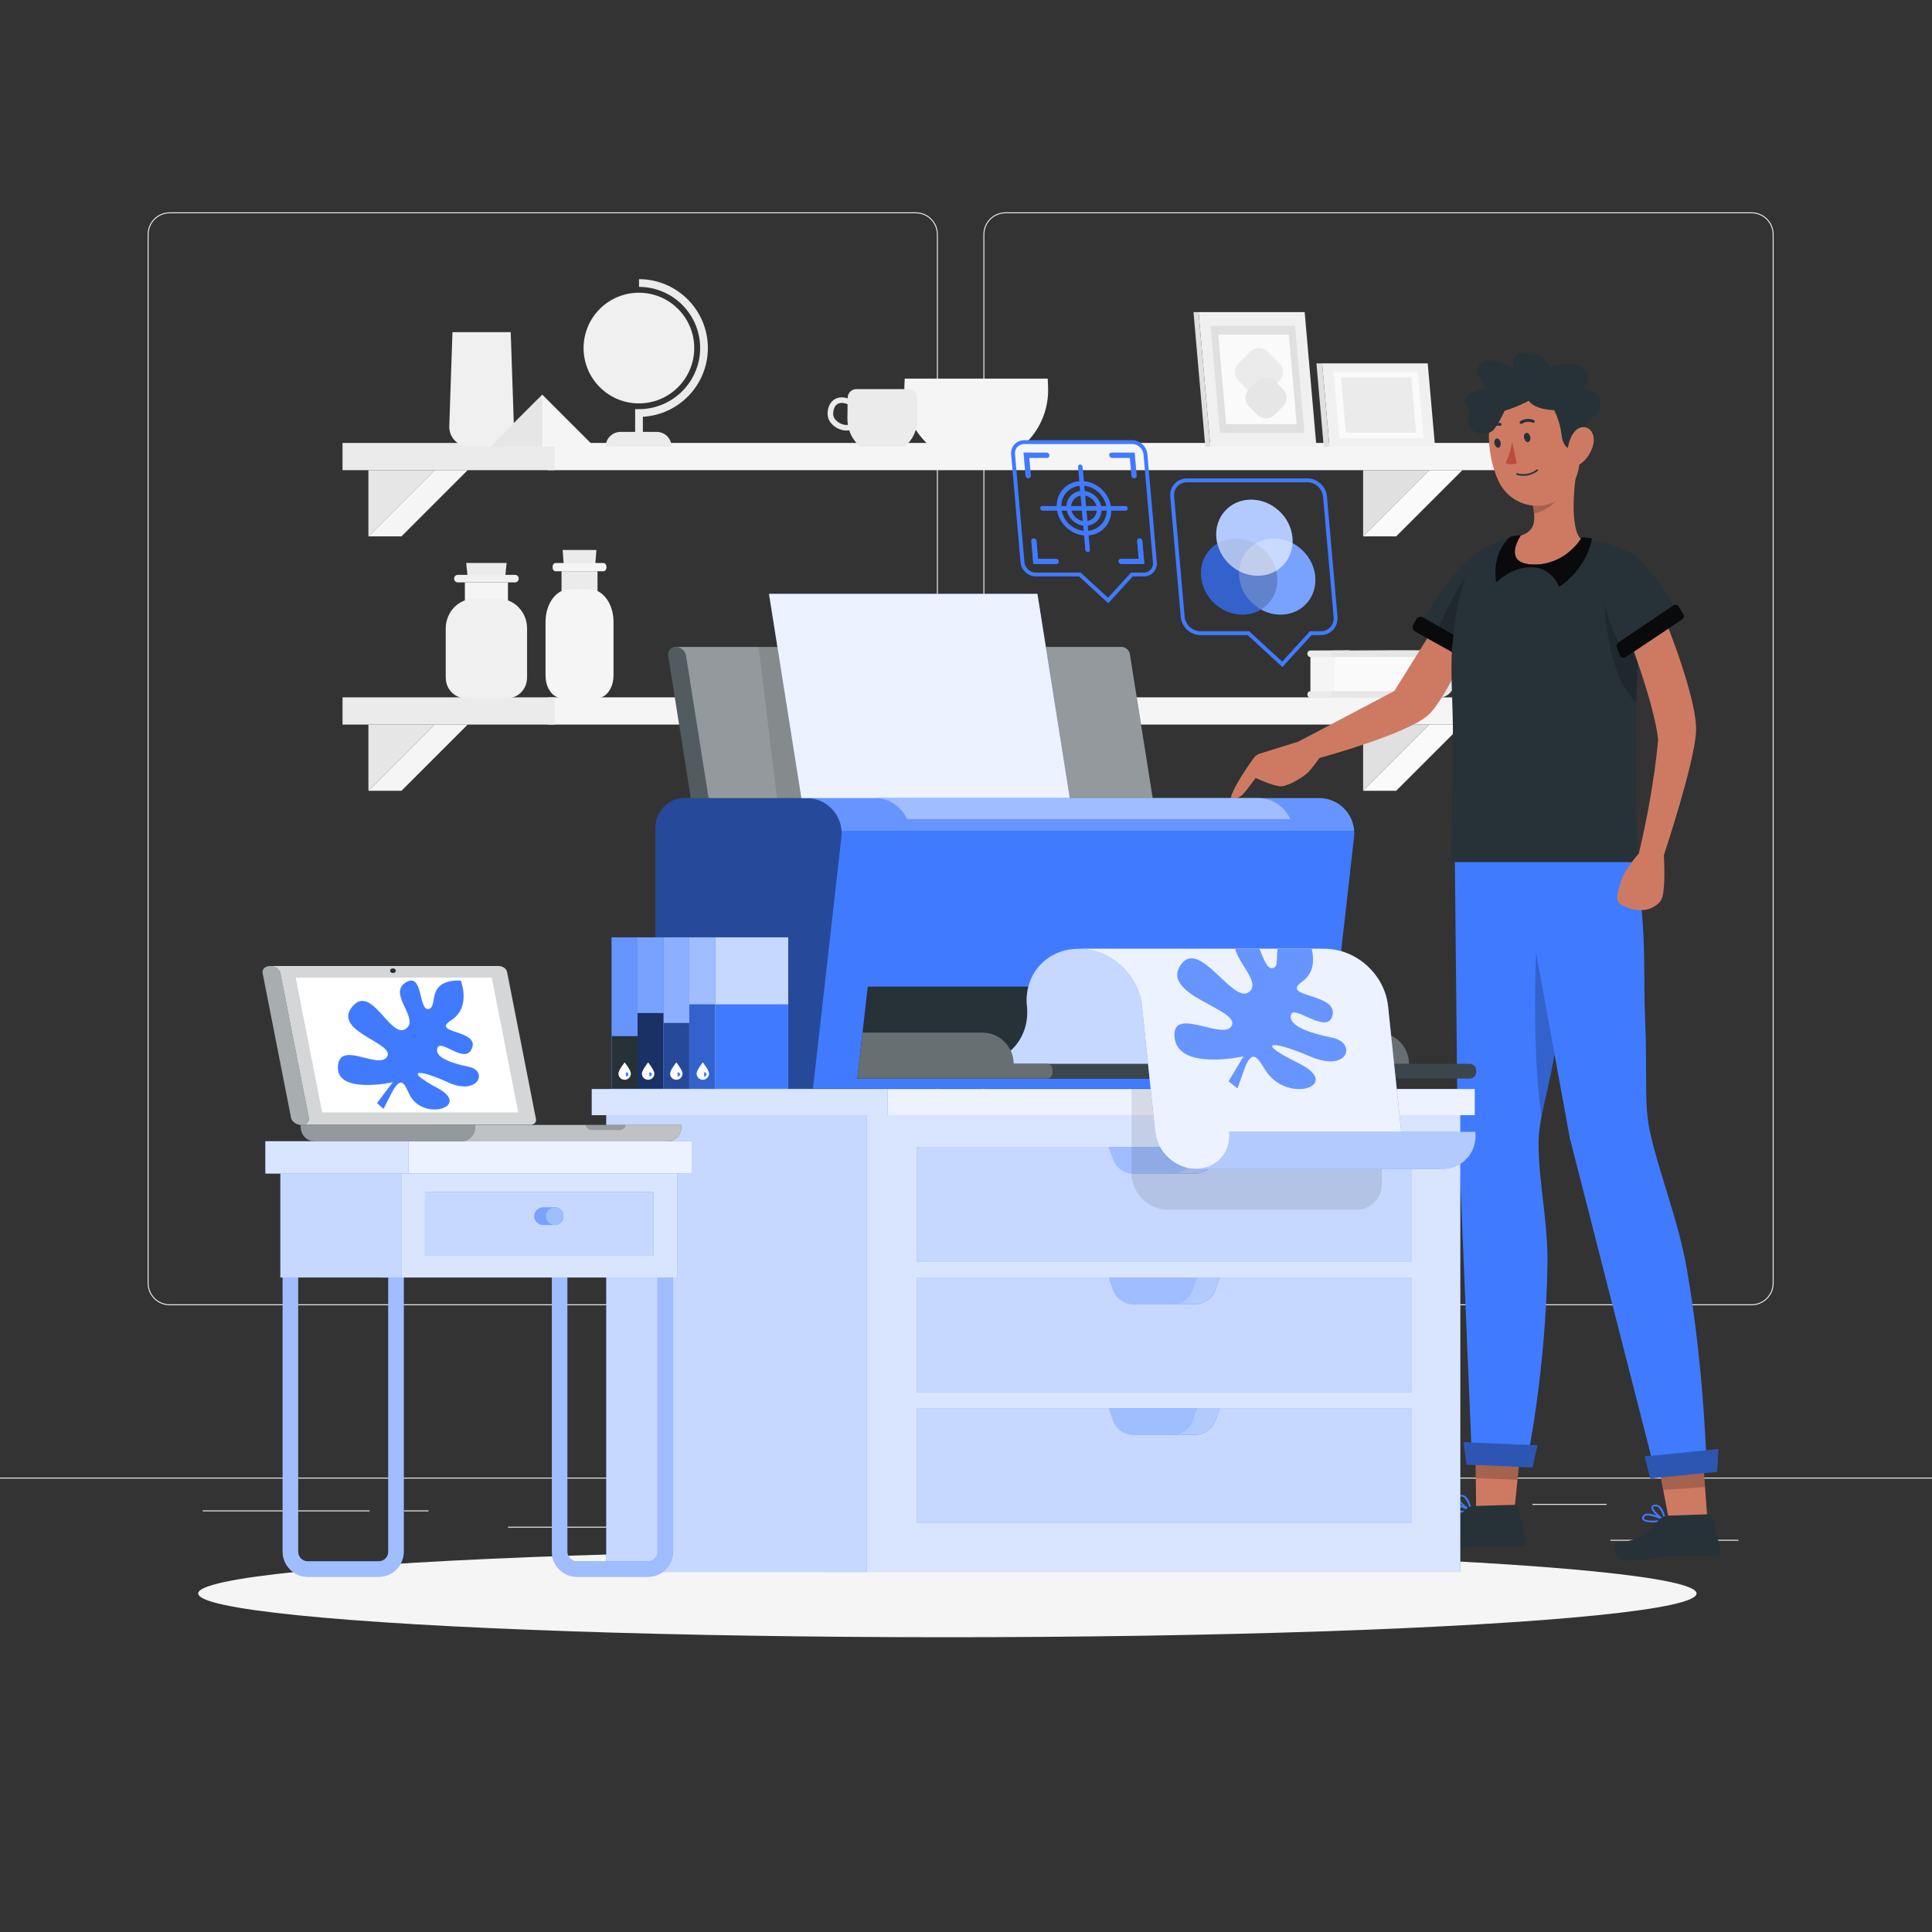 <svg xmlns="http://www.w3.org/2000/svg" xmlns:xlink="http://www.w3.org/1999/xlink" x="0px" y="0px" viewBox="0 0 500 500" style="enable-background:new 0 0 500 500;" xml:space="preserve"><rect x="0" y="0" width="500" height="500" fill="#333333" stroke="none"/><g id="Background_Complete">	<g>		<rect x="416.779" y="398.494" style="fill:#EBEBEB;" width="33.122" height="0.25"></rect>		<rect x="322.527" y="401.208" style="fill:#EBEBEB;" width="8.693" height="0.25"></rect>		<rect x="396.586" y="389.208" style="fill:#EBEBEB;" width="19.192" height="0.25"></rect>		<rect x="52.459" y="390.888" style="fill:#EBEBEB;" width="43.193" height="0.25"></rect>		<rect x="104.556" y="390.888" style="fill:#EBEBEB;" width="6.333" height="0.25"></rect>		<rect x="131.471" y="395.111" style="fill:#EBEBEB;" width="93.676" height="0.25"></rect>		<path style="fill:#EBEBEB;" d="M237.014,337.8H43.915c-3.147,0-5.708-2.561-5.708-5.708V60.66c0-3.147,2.561-5.708,5.708-5.708   h193.099c3.146,0,5.707,2.561,5.707,5.708v271.432C242.721,335.239,240.16,337.8,237.014,337.8z M43.915,55.203   c-3.01,0-5.458,2.448-5.458,5.458v271.432c0,3.01,2.448,5.458,5.458,5.458h193.099c3.009,0,5.457-2.448,5.457-5.458V60.66   c0-3.009-2.448-5.458-5.457-5.458H43.915z"></path>		<path style="fill:#EBEBEB;" d="M453.31,337.8H260.212c-3.147,0-5.707-2.561-5.707-5.708V60.66c0-3.147,2.561-5.708,5.707-5.708   H453.31c3.148,0,5.708,2.561,5.708,5.708v271.432C459.019,335.239,456.458,337.8,453.31,337.8z M260.212,55.203   c-3.009,0-5.457,2.448-5.457,5.458v271.432c0,3.01,2.448,5.458,5.457,5.458H453.31c3.01,0,5.458-2.448,5.458-5.458V60.66   c0-3.009-2.448-5.458-5.458-5.458H260.212z"></path>		<rect y="382.398" style="fill:#EBEBEB;" width="500" height="0.25"></rect>	</g>	<g>		<g>			<g>				<path style="fill:#EBEBEB;" d="M339.162,178.882v-8.84c-1.089,0-1.091-1.693,0-1.693c3.369,0,6.741-0.023,10.113-0.043v12.269     c-3.371,0-6.742,0-10.113,0C338.073,180.574,338.071,178.882,339.162,178.882z"></path>				<rect x="339.162" y="170.041" style="fill:#F5F5F5;" width="7.855" height="8.828"></rect>				<path style="fill:#FAFAFA;" d="M345.369,179.728h27.233c1.872,0,3.39-2.358,3.39-5.267c0-2.909-1.518-5.267-3.39-5.267h-27.233     V179.728z"></path>				<g>					<path style="fill:#E6E6E6;" d="M345.369,168.348c8.916,0,17.847-0.161,26.761,0c6.107,0.11,6.435,11.815,0.445,12.226      c-4.175,0.286-8.47,0-12.653,0c-4.851,0-9.702,0-14.553,0c-1.089,0-1.091-1.693,0-1.693c8.451,0,16.901,0,25.352,0      c1.956,0,3.355-0.022,4.111-2.329c0.654-1.996,0.448-6.07-2.229-6.511c-0.288-0.048-0.628,0-0.918,0c-4.607,0-9.215,0-13.822,0      c-4.165,0-8.329,0-12.494,0C344.28,170.041,344.278,168.348,345.369,168.348L345.369,168.348z"></path>				</g>			</g>			<g>				<polygon style="fill:#EBEBEB;" points="153.956,147.488 146.001,147.488 145.613,142.339 154.344,142.339     "></polygon>				<rect x="145.322" y="147.843" style="fill:#EBEBEB;" width="9.313" height="9.443"></rect>				<path style="fill:#F5F5F5;" d="M154.477,180.702c2.2,0,4.08-2.279,4.27-5.288c0.018-0.288,0.027-0.58,0.027-0.875v-13.615     c0-4.656-2.75-8.431-6.142-8.431h-5.308c-3.392,0-6.142,3.775-6.142,8.431v13.615c0,0.295,0.009,0.587,0.027,0.875     c0.19,3.008,2.07,5.288,4.27,5.288H154.477z"></path>				<path style="fill:#F5F5F5;" d="M156.187,147.843H143.77c-0.429,0-0.776-0.477-0.776-1.065l0,0c0-0.588,0.347-1.065,0.776-1.065     h12.417c0.429,0,0.776,0.477,0.776,1.065l0,0C156.963,147.366,156.616,147.843,156.187,147.843z"></path>			</g>			<g>				<g>					<rect x="141.711" y="180.475" style="fill:#F5F5F5;" width="245.097" height="7.045"></rect>					<rect x="88.645" y="180.475" style="fill:#EBEBEB;" width="54.9" height="7.045"></rect>				</g>				<g>					<polygon style="fill:#E6E6E6;" points="95.342,204.649 95.342,187.521 112.471,187.521      "></polygon>					<polygon style="fill:#F5F5F5;" points="103.906,204.649 121.035,187.521 112.471,187.521 95.342,204.649      "></polygon>				</g>				<g>					<polygon style="fill:#E0E0E0;" points="352.772,204.649 352.772,187.521 369.901,187.521      "></polygon>					<polygon style="fill:#FAFAFA;" points="361.337,204.649 378.466,187.521 369.901,187.521 352.772,204.649      "></polygon>				</g>			</g>			<g>				<polygon style="fill:#EBEBEB;" points="130.642,150.395 121.121,150.395 120.657,145.697 131.106,145.697     "></polygon>				<rect x="120.309" y="150.719" style="fill:#F5F5F5;" width="11.146" height="8.616"></rect>				<path style="fill:#F0F0F0;" d="M131.265,180.702c2.633,0,4.883-2.08,5.11-4.825c0.022-0.263,0.033-0.53,0.033-0.799v-12.423     c0-4.249-3.291-7.693-7.35-7.693h-6.353c-4.059,0-7.35,3.444-7.35,7.693v12.423c0,0.269,0.011,0.535,0.033,0.799     c0.227,2.745,2.477,4.825,5.11,4.825H131.265z"></path>				<path style="fill:#F0F0F0;" d="M133.312,150.719h-14.861c-0.513,0-0.929-0.435-0.929-0.972l0,0c0-0.537,0.416-0.972,0.929-0.972     h14.861c0.513,0,0.929,0.435,0.929,0.972l0,0C134.241,150.284,133.825,150.719,133.312,150.719z"></path>			</g>		</g>		<g>			<g>				<g>					<rect x="141.711" y="114.634" style="fill:#F5F5F5;" width="245.097" height="7.045"></rect>					<rect x="88.645" y="114.634" style="fill:#EBEBEB;" width="54.9" height="7.045"></rect>				</g>				<g>					<polygon style="fill:#E6E6E6;" points="95.342,138.808 95.342,121.679 112.471,121.679      "></polygon>					<polygon style="fill:#F5F5F5;" points="103.906,138.808 121.035,121.679 112.471,121.679 95.342,138.808      "></polygon>				</g>				<g>					<polygon style="fill:#E0E0E0;" points="352.772,138.808 352.772,121.679 369.901,121.679      "></polygon>					<polygon style="fill:#FAFAFA;" points="361.337,138.808 378.466,121.679 369.901,121.679 352.772,138.808      "></polygon>				</g>			</g>			<path style="fill:#F0F0F0;" d="M127.861,115.594h-6.453c-2.905,0-5.232-2.407-5.134-5.311l0.821-24.324h15.08l0.821,24.324    C133.094,113.187,130.766,115.594,127.861,115.594z"></path>			<g>									<ellipse transform="matrix(0.707 -0.707 0.707 0.707 -15.251 143.319)" style="fill:#F0F0F0;" cx="165.376" cy="90.069" rx="14.32" ry="14.32"></ellipse>				<g>					<path style="fill:#EBEBEB;" d="M166.376,115.377h-2v-9.489h1c8.723,0,15.82-7.097,15.82-15.82c0-8.723-7.097-15.82-15.82-15.82      v-2c9.826,0,17.82,7.994,17.82,17.82c0,9.491-7.457,17.272-16.82,17.792V115.377z"></path>				</g>				<path style="fill:#EBEBEB;" d="M173.786,115.594h-17.028l0,0c0-2.108,1.709-3.818,3.818-3.818h9.393     C172.077,111.776,173.786,113.486,173.786,115.594L173.786,115.594z"></path>			</g>			<g>				<polygon style="fill:#F5F5F5;" points="126.901,115.594 140.354,102.142 153.806,115.594     "></polygon>				<polygon style="fill:#E6E6E6;" points="140.354,102.142 126.901,115.594 140.354,115.594     "></polygon>			</g>			<path style="fill:#F5F5F5;" d="M234.142,97.992c-0.069,1.275-0.108,2.293-0.108,2.969c0,5.871,2.641,11.111,6.789,14.633h23.645    c4.148-3.522,6.788-8.762,6.788-14.633c0-0.676-0.039-1.694-0.108-2.969H234.142z"></path>			<path style="fill:#EBEBEB;" d="M237.371,102.918c-0.021-1.233-1.026-2.225-2.259-2.225h-13.472c-1.233,0-2.238,0.992-2.259,2.225    c-0.001,0.057-0.002,0.11-0.003,0.166c-0.494-0.158-1.003-0.248-1.5-0.248c-2.21,0-3.694,1.725-3.694,4.293    c0,2.457,2.583,4.293,4.892,4.293c0.243,0,0.473-0.029,0.697-0.07c0.543,1.668,1.536,3.132,2.844,4.242h11.52    c2.021-1.716,3.307-4.269,3.307-7.129C237.444,107.575,237.414,105.486,237.371,102.918z M219.077,109.983    c-1.564,0-3.453-1.273-3.453-2.854c0-0.669,0.162-2.854,2.255-2.854c0.483,0,0.996,0.122,1.476,0.336    c-0.028,1.774-0.045,3.17-0.045,3.854c0,0.51,0.055,1.006,0.133,1.494C219.328,109.975,219.206,109.983,219.077,109.983z"></path>			<g>				<g>					<polygon style="fill:#F0F0F0;" points="344.051,115.594 342.165,94.041 369.499,94.041 371.385,115.594      "></polygon>					<polygon style="fill:#E0E0E0;" points="344.051,115.594 342.165,94.041 340.693,94.041 342.579,115.594      "></polygon>					<polygon style="fill:#FAFAFA;" points="346.646,113.397 345.144,96.238 366.904,96.238 368.405,113.397      "></polygon>					<polygon style="fill:#EBEBEB;" points="348.313,111.984 347.059,97.651 365.237,97.651 366.491,111.984      "></polygon>				</g>				<g>					<g>						<polygon style="fill:#F0F0F0;" points="313.236,115.594 340.693,115.594 337.647,80.772 310.189,80.772       "></polygon>						<polygon style="fill:#E0E0E0;" points="313.236,115.594 311.925,115.594 308.878,80.772 310.189,80.772       "></polygon>						<polygon style="fill:#E0E0E0;" points="315.724,112.044 337.583,112.044 335.158,84.323 313.299,84.323       "></polygon>						<polygon style="fill:#FAFAFA;" points="317.324,109.762 335.584,109.762 333.558,86.605 315.298,86.605       "></polygon>					</g>					<path style="fill:#EBEBEB;" d="M331.107,98.543l-3.04,3.04c-1.24,1.24-3.252,1.24-4.492,0l-3.04-3.04      c-1.241-1.241-1.241-3.252,0-4.492l3.04-3.04c1.241-1.24,3.252-1.24,4.492,0l3.04,3.04      C332.347,95.292,332.347,97.303,331.107,98.543z"></path>					<path style="fill:#E6E6E6;" d="M332.015,105.204l-2.131,2.13c-1.241,1.241-3.252,1.241-4.492,0l-2.13-2.13      c-1.24-1.241-1.24-3.252,0-4.492l2.131-2.131c1.24-1.24,3.252-1.24,4.492,0l2.13,2.131      C333.256,101.952,333.256,103.963,332.015,105.204z"></path>				</g>			</g>		</g>	</g></g><g id="Background_Simple" style="display:none;">	<g style="display:inline;">		<path style="fill:#407BFF;" d="M87.907,120.918c-21.484,16.489-2.612,58.451,0.181,85.388   c3.717,35.858-46.443,111.99-26.178,141.805c26.232,38.594,121.211-0.762,167.816,1.62c42.517,2.173,132.011,57.036,162.181,27   c36.6-36.438-34.435-118.781-34.828-170.425c-0.25-32.874,24.879-91.031-0.172-112.319   C313.406,57.02,227.132,152.26,171.038,141.66C144.647,136.673,109.214,104.565,87.907,120.918z"></path>		<path style="opacity:0.9;fill:#FFFFFF;" d="M87.907,120.918c-21.484,16.489-2.612,58.451,0.181,85.388   c3.717,35.858-46.443,111.99-26.178,141.805c26.232,38.594,121.211-0.762,167.816,1.62c42.517,2.173,132.011,57.036,162.181,27   c36.6-36.438-34.435-118.781-34.828-170.425c-0.25-32.874,24.879-91.031-0.172-112.319   C313.406,57.02,227.132,152.26,171.038,141.66C144.647,136.673,109.214,104.565,87.907,120.918z"></path>	</g></g><g id="Shadow">	<ellipse id="_x3C_Path_x3E__1_" style="fill:#F5F5F5;" cx="245.178" cy="412.391" rx="193.889" ry="11.323"></ellipse></g><g id="Character">	<g>		<path style="fill:#CE7A63;" d="M373.341,158.833l-12.5,20l-24.833,13.101l-9.935,3.093c-0.722,0.225-1.34,0.702-1.74,1.344   c0,0-5.476,7.482-5.839,10.368c-0.094,0.748,2.486-0.462,3.014-1c1.082-1.103,3.446-4.406,3.446-4.406s4.962,2.315,6.721,2.167   c1.902-0.16,5.378-2.223,6.772-3.526c0.889-0.831,3.033-3.807,3.033-3.807s22.331-6.08,28.028-11   c4.506-3.892,11.833-20.667,11.833-20.667L373.341,158.833z"></path>		<g>			<path style="fill:#263238;" d="M386.09,140.974c0,0-7.602,1.608-17.951,19.628l13.637,7.654    C381.775,168.256,393.814,143.749,386.09,140.974z"></path>			<path style="fill:#263238;" d="M368.349,159.823l13.553,7.805c0.615,0.354,0.853,1.123,0.546,1.762l-0.536,1.116    c-0.338,0.703-1.199,0.977-1.881,0.598l-13.742-7.64c-0.658-0.366-0.892-1.198-0.521-1.853l0.725-1.281    C366.863,159.675,367.697,159.447,368.349,159.823z"></path>			<path style="opacity:0.8;" d="M368.349,159.823l13.553,7.805c0.615,0.354,0.853,1.123,0.546,1.762l-0.536,1.116    c-0.338,0.703-1.199,0.977-1.881,0.598l-13.742-7.64c-0.658-0.366-0.892-1.198-0.521-1.853l0.725-1.281    C366.863,159.675,367.697,159.447,368.349,159.823z"></path>			<path style="opacity:0.2;" d="M381.775,168.256c0,0,2.133-4.347,4.027-9.584l-0.48-2.15l-5.864-7.543    c0,0-4.518,6.803-7.323,13.866L381.775,168.256z"></path>		</g>		<g>			<g>				<path style="fill:#CE7A63;" d="M440.968,380.901c0.65,8.577,1.043,14.193,1.043,14.193l-9.499,1.41     c0,0-1.111-5.776-2.786-14.632L440.968,380.901z"></path>				<g>					<path style="fill:#407BFF;" d="M427.979,393.986c-1.187,0.04-2.422-0.136-2.832-0.633c-0.214-0.292-0.22-0.686-0.016-0.984      c0.151-0.268,0.4-0.466,0.695-0.553c1.58-0.492,4.976,1.298,5.125,1.377c0.084,0.045,0.131,0.138,0.117,0.232      c-0.015,0.093-0.085,0.169-0.177,0.192C429.934,393.824,428.959,393.948,427.979,393.986z M426.398,392.179      c-0.147,0.002-0.291,0.026-0.431,0.071c-0.188,0.038-0.347,0.16-0.433,0.331c-0.158,0.287-0.095,0.421-0.028,0.496      c0.464,0.607,2.873,0.54,4.643,0.26C428.983,392.719,427.71,392.326,426.398,392.179z"></path>					<path style="fill:#407BFF;" d="M430.856,393.614c-0.031,0.01-0.065,0.008-0.095-0.005c-1.159-0.468-3.524-2.461-3.357-3.542      c0.015-0.26,0.199-0.581,0.82-0.665c0.453-0.063,0.913,0.061,1.272,0.344c1.25,0.959,1.592,3.526,1.609,3.645      c0.009,0.081-0.027,0.161-0.094,0.208C430.963,393.624,430.908,393.629,430.856,393.614z M428.39,389.826l-0.13-0.007      c-0.405,0.048-0.427,0.213-0.442,0.272c-0.036,0.65,1.523,2.219,2.73,2.879c-0.15-1.079-0.627-2.086-1.367-2.885      C428.958,389.905,428.676,389.813,428.39,389.826L428.39,389.826z"></path>					<path style="fill:#263238;" d="M431.822,392.246l10.425-0.352c0.393-0.013,0.743,0.247,0.842,0.628l2.171,8.418      c0.198,0.745-0.246,1.51-0.991,1.708c-0.096,0.025-0.194,0.04-0.293,0.045c-3.76,0.062-7.109-0.031-11.788,0.133      c-5.521,0.188-4.098,0.801-10.586,1.113c-3.91,0.184-4.776-4.238-3.125-4.513c7.558-1.212,8.269-3.53,11.105-6.346      C430.202,392.538,430.998,392.241,431.822,392.246z"></path>				</g>				<path style="opacity:0.2;" d="M440.968,380.901l-11.242,0.971c0.248,1.314,0.483,2.55,0.704,3.719l10.834-0.749     C441.173,383.611,441.074,382.3,440.968,380.901z"></path>			</g>			<g>				<path style="fill:#CE7A63;" d="M393.121,379.265c-0.87,8.558-1.473,14.155-1.473,14.155l-9.599-0.285     c0,0-0.077-5.881-0.166-14.894L393.121,379.265z"></path>				<g>					<path style="fill:#407BFF;" d="M377.715,391.461c-1.187,0.033-2.421-0.15-2.829-0.649c-0.212-0.293-0.216-0.688-0.01-0.985      c0.152-0.267,0.403-0.464,0.698-0.549c1.583-0.483,4.968,1.327,5.117,1.407c0.084,0.045,0.13,0.138,0.116,0.233      c-0.016,0.093-0.086,0.168-0.178,0.19C379.67,391.31,378.695,391.429,377.715,391.461z M376.144,389.645      c-0.146,0.002-0.291,0.025-0.431,0.068c-0.188,0.037-0.348,0.158-0.435,0.329c-0.16,0.286-0.097,0.421-0.031,0.496      c0.46,0.609,2.87,0.557,4.642,0.288C378.726,390.199,377.456,389.799,376.144,389.645z"></path>					<path style="fill:#407BFF;" d="M380.594,391.106c-0.031,0.01-0.065,0.008-0.095-0.006c-1.156-0.474-3.51-2.482-3.336-3.562      c0.016-0.26,0.202-0.58,0.823-0.66c0.454-0.061,0.912,0.066,1.27,0.351c1.245,0.966,1.572,3.535,1.588,3.655      c0.008,0.082-0.028,0.161-0.096,0.207C380.701,391.116,380.646,391.121,380.594,391.106z M378.15,387.303l-0.13-0.008      c-0.406,0.046-0.428,0.211-0.444,0.269c-0.04,0.65,1.51,2.227,2.713,2.895c-0.143-1.08-0.615-2.09-1.35-2.893      C378.717,387.385,378.437,387.292,378.15,387.303L378.15,387.303z"></path>					<path style="fill:#263238;" d="M381.568,389.743l10.427-0.291c0.393-0.011,0.741,0.252,0.838,0.633l2.122,8.43      c0.194,0.746-0.254,1.508-1.001,1.702c-0.096,0.025-0.194,0.039-0.293,0.044c-3.761,0.04-7.109-0.073-11.788,0.065      c-5.522,0.156-4.103,0.777-10.593,1.051c-3.911,0.161-4.751-4.265-3.098-4.531c7.565-1.168,8.289-3.482,11.142-6.282      C379.946,390.025,380.744,389.733,381.568,389.743z"></path>				</g>				<path style="opacity:0.2;" d="M381.928,382.528l10.812,0.463c0.12-1.169,0.247-2.407,0.381-3.726l-11.237-1.024     C381.899,379.767,381.914,381.195,381.928,382.528z"></path>			</g>			<path style="fill:#407BFF;" d="M376.514,222.219l0.656,65.331l3.71,88.725l14.347,1.551c0,0,4.812-22.775,5.256-50.731    c0.168-10.624-2.31-21.241-2.302-31.01c0.007-7.194,2.507-12.534,5.037-28.332c2.4-14.989,4.821-32.916,5.141-45.862    L376.514,222.219z"></path>			<path style="opacity:0.2;" d="M404.975,256.187l-2.235-8.621l-5.211-1.067c0,0-1.112,25.62,1.411,42.505    c0.932-4.874,2.599-10.753,4.28-21.25C403.813,264.038,404.409,260.142,404.975,256.187z"></path>			<path style="fill:#407BFF;" d="M393.113,222.219l13.132,72.225l22.324,87.326l13.132-0.985c0,0-0.496-25.796-5.194-52.594    c-2.151-12.27-7.008-24.172-9.45-35.061c-1.659-7.397-0.656-13.445-1.329-30.293c-0.522-13.054,0.718-28.15-3.725-40.619H393.113    z"></path>			<path style="fill:#263238;" d="M375.849,167.224c1.667-18,5-29,20.667-28.333c15.667,0.667,31-1,28.333,20.333    c-2.667,21.333-1,63.895-1,63.895h-48.333c0,0,0.425-15.322,0.502-32.159C376.058,182.148,375.276,173.408,375.849,167.224z"></path>			<path style="fill:#CE7A63;" d="M391.543,139.124c4.382-0.79,5.866-2.49,5.461-6.21c-0.094-0.931-0.246-1.854-0.456-2.766    l6.807-5.688l4.994-4.144c-1.347,6.05-2.049,18.726,1.576,19.601c-1.708,1.493-3.311,4.153-5.625,5.289    c-2.061,1.012-5.042,1.211-7.751,1.211c-1.832-0.25-3.842-0.697-4.582-1.708C390.327,142.469,391.543,139.124,391.543,139.124z"></path>			<path style="opacity:0.2;enable-background:new    ;" d="M396.549,130.148c0.21,0.912,0.362,1.836,0.456,2.766    c2.559-0.508,6.392-2.787,6.745-5.667c-0.018-0.941-0.15-1.877-0.394-2.787L396.549,130.148z"></path>			<path style="fill:#CE7A63;" d="M407.841,108.081c1.036,8.174,2.072,12.888-1.243,17.902c-4.911,7.532-15.468,5.957-18.876-1.689    c-3.108-6.869-4.206-19.083,3.015-23.973c4.904-3.471,11.693-2.309,15.164,2.595    C406.981,104.442,407.649,106.221,407.841,108.081z"></path>			<path style="fill:#263238;" d="M396.031,113.064c0.124,0.663-0.124,1.264-0.549,1.357c-0.425,0.093-0.87-0.363-1.036-1.036    c-0.166-0.673,0.124-1.264,0.549-1.357C395.42,111.935,395.907,112.411,396.031,113.064z"></path>			<path style="fill:#263238;" d="M388.364,114.525c0.124,0.653-0.124,1.264-0.549,1.347c-0.425,0.083-0.87-0.363-1.036-1.036    c-0.166-0.673,0.124-1.264,0.549-1.357C387.753,113.385,388.24,113.862,388.364,114.525z"></path>			<path style="fill:#BA4D3C;" d="M391.369,114.431c-0.36,1.864-0.93,3.682-1.699,5.418c0.909,0.408,1.95,0.408,2.859,0    L391.369,114.431z"></path>			<path style="fill:#263238;" d="M397.039,109.356c0.05-0.038,0.09-0.089,0.115-0.147c0.08-0.196-0.014-0.42-0.21-0.5    c-0.006-0.002-0.012-0.005-0.018-0.007c-1.145-0.475-2.451-0.359-3.494,0.312c-0.169,0.128-0.203,0.368-0.075,0.537    c0.003,0.004,0.006,0.007,0.009,0.011c0.129,0.171,0.371,0.207,0.545,0.081c0.827-0.538,1.867-0.629,2.775-0.243    C396.802,109.447,396.937,109.431,397.039,109.356z"></path>			<path style="fill:#263238;" d="M388.525,110.07c0.039-0.05,0.065-0.109,0.074-0.171c0.029-0.21-0.118-0.403-0.327-0.432    c-0.006-0.001-0.013-0.002-0.019-0.002c-1.228-0.175-2.463,0.262-3.307,1.171c-0.132,0.166-0.105,0.407,0.061,0.539    c0.004,0.003,0.007,0.006,0.011,0.008c0.168,0.133,0.411,0.108,0.548-0.057c0.667-0.727,1.651-1.074,2.627-0.926    C388.319,110.218,388.445,110.168,388.525,110.07z"></path>			<path style="fill:#263238;" d="M406.629,116.227c0,0-2.083,0-2.5-3.667c-0.417-3.667-1.917-6.417-1.917-6.417    s-4.833,0-6.583-2.417c0,0-11.857,6.438-15.665,1.833c-3.583-4.333,4.898-4.833,4.898-4.833s-4.067-4.583-1.65-6.75    c2.417-2.167,8.5,1.417,8.5,1.417s-1.298-4.583,3.518-4.083c4.815,0.5,6.065,3.833,6.065,3.833s6.5-2.583,9.25,0.833    c1.783,2.216-0.944,4.583-0.944,4.583s3.609,0.107,4.527,3.167c0.75,2.5-1.796,4.286-2.583,4.833    c-2.276,1.581-2.697,9.753-2.697,9.753L406.629,116.227z"></path>			<path style="fill:#263238;" d="M384.672,103.061c0,0-5.693,2.705-4.558,6.452c1.135,3.747,4.916,3.004,6.153,1.967    c1.523-1.277,3.926-6.913,3.926-6.913L384.672,103.061z"></path>			<path style="fill:#CE7A63;" d="M412.348,114.96c-0.449,1.986-1.578,3.752-3.191,4.994c-2.072,1.523-3.636-0.321-3.522-2.922    c0.104-2.341,1.305-5.957,3.595-6.434S412.908,112.463,412.348,114.96z"></path>			<path style="fill:#263238;" d="M396.958,122.491c0.362-0.18,0.708-0.392,1.032-0.634c0.094-0.068,0.115-0.2,0.047-0.294    c-0.001-0.002-0.003-0.004-0.004-0.006c-0.068-0.092-0.198-0.113-0.291-0.047c-1.439,1.11-3.318,1.475-5.067,0.982    c-0.11-0.042-0.234,0.012-0.276,0.122c-0.043,0.11,0.012,0.234,0.122,0.276C393.996,123.336,395.586,123.193,396.958,122.491z"></path>			<g>				<path style="fill:#263238;" d="M393.293,138.523c0.134-0.019,0.232,0.123,0.161,0.238c-0.857,1.374-4.065,7.228,3.437,7.339     c7.961,0.117,12-6.194,12.481-6.995c0.032-0.053,0.089-0.079,0.15-0.073l2.144,0.213c0.194,0.019,0.329,0.197,0.293,0.388     c-0.279,1.519-1.781,7.623-8.444,12.258c0,0-1.583-4.75-6.833-5.083s-9.417,3.917-9.417,3.917s-1.65-7.095,3.628-11.804     c0.051-0.046,0.117-0.076,0.185-0.086L393.293,138.523z"></path>				<path style="opacity:0.8;" d="M393.293,138.523c0.134-0.019,0.232,0.123,0.161,0.238c-0.857,1.374-4.065,7.228,3.437,7.339     c7.961,0.117,12-6.194,12.481-6.995c0.032-0.053,0.089-0.079,0.15-0.073l2.144,0.213c0.194,0.019,0.329,0.197,0.293,0.388     c-0.279,1.519-1.781,7.623-8.444,12.258c0,0-1.583-4.75-6.833-5.083s-9.417,3.917-9.417,3.917s-1.65-7.095,3.628-11.804     c0.051-0.046,0.117-0.076,0.185-0.086L393.293,138.523z"></path>			</g>			<path style="opacity:0.2;" d="M415.041,150.96c0,0-0.534,22.438,8.439,30.831c0.192-8.358,0.6-16.418,1.369-22.566    c0.231-1.851,0.319-3.518,0.291-5.039l-4.349-3.225H415.041z"></path>			<path style="fill:#263238;" d="M419.9,168.984c0,0-12.233-26.906-3.265-27.557c8.968-0.651,17.754,17.846,17.754,17.846    L419.9,168.984z"></path>			<path style="fill:#CE7A63;" d="M422.097,166.602c0,0,5.884,15.365,7.029,24.682c0,0-0.838,12.122-4.996,29.598    c0,0-3.994,4.4-4.811,7.833c-0.817,3.433-1.962,4.74,1.961,6.211c3.923,1.471,7.029,0.163,8.5-1.798s0.817-11.769,0.817-11.769    s7.846-23.538,8.336-31.874c0.49-8.336-8.009-29.095-8.009-29.095L422.097,166.602z"></path>			<g>				<path style="fill:#263238;" d="M418.402,167.48l0.825,2.133c0.227,0.586,0.938,0.812,1.461,0.463l14.658-9.784     c0.436-0.291,0.566-0.873,0.297-1.322l-1.183-1.971c-0.289-0.482-0.924-0.623-1.39-0.309l-14.299,9.621     C418.39,166.567,418.237,167.052,418.402,167.48z"></path>				<path style="opacity:0.8;" d="M418.402,167.48l0.825,2.133c0.227,0.586,0.938,0.812,1.461,0.463l14.658-9.784     c0.436-0.291,0.566-0.873,0.297-1.322l-1.183-1.971c-0.289-0.482-0.924-0.623-1.39-0.309l-14.299,9.621     C418.39,166.567,418.237,167.052,418.402,167.48z"></path>			</g>			<g>				<polygon style="fill:#407BFF;" points="444.383,380.906 427.113,382.628 425.646,376.927 444.695,375.028     "></polygon>				<polygon style="opacity:0.3;" points="444.383,380.906 427.113,382.628 425.646,376.927 444.695,375.028     "></polygon>			</g>			<g>				<polygon style="fill:#407BFF;" points="396.593,379.768 379.559,379.039 378.76,373.231 397.886,374.05     "></polygon>				<polygon style="opacity:0.3;" points="396.593,379.768 379.559,379.039 378.76,373.231 397.886,374.05     "></polygon>			</g>		</g>	</g></g><g id="Setups">	<g>		<g>			<g>				<path style="fill:none;stroke:#407BFF;stroke-miterlimit:10;" d="M345.642,159.64c0.2,2.33-1.52,4.22-3.85,4.22h-2.57     l-7.36,8.07l-8.78-8.07h-12.41c-2.33,0-4.38-1.89-4.59-4.22l-2.72-31.12c-0.2-2.32,1.52-4.21,3.85-4.21h31.12     c2.33,0,4.38,1.89,4.58,4.21L345.642,159.64z"></path>			</g>			<g>									<ellipse transform="matrix(0.692 -0.722 0.722 0.692 -5.699 284.673)" style="fill:#407BFF;" cx="330.425" cy="149.008" rx="9.426" ry="10.288"></ellipse>									<ellipse transform="matrix(0.692 -0.722 0.722 0.692 -8.737 277.559)" style="fill:#407BFF;" cx="320.578" cy="149.008" rx="9.426" ry="10.288"></ellipse>				<path style="fill:#407BFF;" d="M314.792,139.161c0.476,5.439,5.271,9.848,10.709,9.848s9.462-4.409,8.986-9.848     c-0.476-5.439-5.27-9.848-10.709-9.848S314.317,133.722,314.792,139.161z"></path>									<ellipse transform="matrix(0.692 -0.722 0.722 0.692 -5.699 284.673)" style="opacity:0.3;fill:#FFFFFF;" cx="330.425" cy="149.008" rx="9.426" ry="10.288"></ellipse>									<ellipse transform="matrix(0.692 -0.722 0.722 0.692 -8.737 277.559)" style="opacity:0.2;" cx="320.578" cy="149.008" rx="9.426" ry="10.288"></ellipse>				<path style="opacity:0.6;fill:#FFFFFF;" d="M314.792,139.161c0.476,5.439,5.271,9.848,10.709,9.848s9.462-4.409,8.986-9.848     c-0.476-5.439-5.27-9.848-10.709-9.848S314.317,133.722,314.792,139.161z"></path>			</g>		</g>		<g>			<path style="fill:none;stroke:#407BFF;stroke-miterlimit:10;" d="M298.882,145.53c0.15,1.74-1.13,3.15-2.88,3.15h-3.07    l-6.14,6.73l-7.32-6.73h-11.41c-1.75,0-3.28-1.41-3.44-3.15l-2.44-27.95c-0.15-1.74,1.14-3.16,2.88-3.16h27.95    c1.74,0,3.27,1.42,3.43,3.16L298.882,145.53z"></path>		</g>		<g>			<g>				<g>					<path style="fill:#407BFF;" d="M291.219,130.972h-3.739c-0.579-3.413-3.543-6.138-6.981-6.419l-0.327-3.739      c-0.028-0.32-0.31-0.579-0.63-0.579c-0.32,0-0.557,0.259-0.529,0.579l0.327,3.739c-3.388,0.281-5.875,3.006-5.857,6.419h-3.738      c-0.32,0-0.557,0.259-0.529,0.579c0.028,0.32,0.31,0.579,0.63,0.579h3.738c0.579,3.413,3.543,6.138,6.98,6.419l0.327,3.738      c0.028,0.32,0.31,0.579,0.63,0.579c0.32,0,0.557-0.259,0.529-0.579l-0.327-3.738c3.389-0.281,5.876-3.006,5.858-6.419h3.739      c0.32,0,0.557-0.26,0.529-0.579C291.821,131.231,291.538,130.972,291.219,130.972z M286.321,130.972h-1.366      c-0.439-2.026-2.186-3.633-4.235-3.894l-0.12-1.366C283.399,125.985,285.805,128.198,286.321,130.972z M279.902,130.972h-2.718      c0.122-1.385,1.117-2.475,2.48-2.718L279.902,130.972z M280.003,132.131l0.238,2.718c-1.406-0.243-2.591-1.333-2.956-2.718      H280.003z M281.162,132.131h2.718c-0.122,1.385-1.117,2.475-2.48,2.718L281.162,132.131z M281.061,130.972l-0.238-2.718      c1.406,0.243,2.591,1.333,2.956,2.718H281.061z M279.442,125.712l0.119,1.366c-2.003,0.261-3.469,1.868-3.553,3.894h-1.366      C274.673,128.198,276.691,125.985,279.442,125.712z M274.743,132.131h1.366c0.439,2.026,2.186,3.633,4.235,3.894l0.12,1.366      C277.665,137.118,275.259,134.905,274.743,132.131z M281.622,137.391l-0.12-1.366c2.003-0.261,3.469-1.868,3.553-3.894h1.366      C286.392,134.905,284.373,137.117,281.622,137.391z"></path>					<path style="opacity:0.5;fill:#407BFF;" d="M291.219,130.972h-3.739c-0.579-3.413-3.543-6.138-6.981-6.419l-0.327-3.739      c-0.028-0.32-0.31-0.579-0.63-0.579c-0.32,0-0.557,0.259-0.529,0.579l0.327,3.739c-3.388,0.281-5.875,3.006-5.857,6.419h-3.738      c-0.32,0-0.557,0.259-0.529,0.579c0.028,0.32,0.31,0.579,0.63,0.579h3.738c0.579,3.413,3.543,6.138,6.98,6.419l0.327,3.738      c0.028,0.32,0.31,0.579,0.63,0.579c0.32,0,0.557-0.259,0.529-0.579l-0.327-3.738c3.389-0.281,5.876-3.006,5.858-6.419h3.739      c0.32,0,0.557-0.26,0.529-0.579C291.821,131.231,291.538,130.972,291.219,130.972z M286.321,130.972h-1.366      c-0.439-2.026-2.186-3.633-4.235-3.894l-0.12-1.366C283.399,125.985,285.805,128.198,286.321,130.972z M279.902,130.972h-2.718      c0.122-1.385,1.117-2.475,2.48-2.718L279.902,130.972z M280.003,132.131l0.238,2.718c-1.406-0.243-2.591-1.333-2.956-2.718      H280.003z M281.162,132.131h2.718c-0.122,1.385-1.117,2.475-2.48,2.718L281.162,132.131z M281.061,130.972l-0.238-2.718      c1.406,0.243,2.591,1.333,2.956,2.718H281.061z M279.442,125.712l0.119,1.366c-2.003,0.261-3.469,1.868-3.553,3.894h-1.366      C274.673,128.198,276.691,125.985,279.442,125.712z M274.743,132.131h1.366c0.439,2.026,2.186,3.633,4.235,3.894l0.12,1.366      C277.665,137.118,275.259,134.905,274.743,132.131z M281.622,137.391l-0.12-1.366c2.003-0.261,3.469-1.868,3.553-3.894h1.366      C286.392,134.905,284.373,137.117,281.622,137.391z"></path>					<g>						<path style="fill:#407BFF;" d="M266.155,123.78L266.155,123.78c-0.373,0-0.701-0.302-0.734-0.675l-0.522-5.963h5.962       c0.373,0,0.702,0.302,0.734,0.675l0,0c0.033,0.373-0.243,0.675-0.616,0.675h-4.612l0.404,4.613       C266.803,123.478,266.527,123.78,266.155,123.78z"></path>					</g>					<g>						<path style="fill:#407BFF;" d="M287.066,117.818L287.066,117.818c-0.033-0.373,0.243-0.675,0.616-0.675h5.962l0.522,5.963       c0.033,0.373-0.243,0.675-0.616,0.675l0,0c-0.373,0-0.702-0.302-0.734-0.675l-0.404-4.613H287.8       C287.427,118.493,287.099,118.19,287.066,117.818z"></path>					</g>					<g>						<path style="fill:#407BFF;" d="M294.91,139.323L294.91,139.323c0.373,0,0.701,0.302,0.734,0.675l0.522,5.963h-5.963       c-0.373,0-0.701-0.302-0.734-0.675l0,0c-0.033-0.373,0.243-0.675,0.616-0.675h4.612l-0.404-4.613       C294.261,139.625,294.537,139.323,294.91,139.323z"></path>					</g>					<g>						<path style="fill:#407BFF;" d="M273.999,145.285L273.999,145.285c0.033,0.373-0.243,0.675-0.616,0.675h-5.962l-0.522-5.963       c-0.033-0.373,0.243-0.675,0.616-0.675l0,0c0.373,0,0.701,0.302,0.734,0.675l0.404,4.613h4.612       C273.637,144.61,273.966,144.913,273.999,145.285z"></path>					</g>					<g style="opacity:0.5;">						<path style="fill:#407BFF;" d="M266.155,123.78L266.155,123.78c-0.373,0-0.701-0.302-0.734-0.675l-0.522-5.963h5.962       c0.373,0,0.702,0.302,0.734,0.675l0,0c0.033,0.373-0.243,0.675-0.616,0.675h-4.612l0.404,4.613       C266.803,123.478,266.527,123.78,266.155,123.78z"></path>					</g>					<g style="opacity:0.5;">						<path style="fill:#407BFF;" d="M287.066,117.818L287.066,117.818c-0.033-0.373,0.243-0.675,0.616-0.675h5.962l0.522,5.963       c0.033,0.373-0.243,0.675-0.616,0.675l0,0c-0.373,0-0.702-0.302-0.734-0.675l-0.404-4.613H287.8       C287.427,118.493,287.099,118.19,287.066,117.818z"></path>					</g>					<g style="opacity:0.5;">						<path style="fill:#407BFF;" d="M294.91,139.323L294.91,139.323c0.373,0,0.701,0.302,0.734,0.675l0.522,5.963h-5.963       c-0.373,0-0.701-0.302-0.734-0.675l0,0c-0.033-0.373,0.243-0.675,0.616-0.675h4.612l-0.404-4.613       C294.261,139.625,294.537,139.323,294.91,139.323z"></path>					</g>					<g style="opacity:0.5;">						<path style="fill:#407BFF;" d="M273.999,145.285L273.999,145.285c0.033,0.373-0.243,0.675-0.616,0.675h-5.962l-0.522-5.963       c-0.033-0.373,0.243-0.675,0.616-0.675l0,0c0.373,0,0.701,0.302,0.734,0.675l0.404,4.613h4.612       C273.637,144.61,273.966,144.913,273.999,145.285z"></path>					</g>				</g>			</g>		</g>	</g></g><g id="Device">	<g>		<g>			<g>				<g>					<rect x="213.555" y="281.844" style="fill:#407BFF;" width="164.36" height="124.974"></rect>					<rect x="213.555" y="281.844" style="opacity:0.8;fill:#FFFFFF;" width="164.36" height="124.974"></rect>				</g>				<g>					<rect x="156.901" y="281.844" style="fill:#407BFF;" width="67.369" height="124.974"></rect>					<rect x="156.901" y="281.844" style="opacity:0.7;fill:#FFFFFF;" width="67.369" height="124.974"></rect>				</g>			</g>			<g>				<rect x="237.229" y="296.815" style="fill:#407BFF;" width="128.165" height="29.64"></rect>				<rect x="237.229" y="296.815" style="opacity:0.7;fill:#FFFFFF;" width="128.165" height="29.64"></rect>			</g>			<g>				<rect x="237.229" y="330.615" style="fill:#407BFF;" width="128.165" height="29.64"></rect>				<rect x="237.229" y="330.615" style="opacity:0.7;fill:#FFFFFF;" width="128.165" height="29.64"></rect>			</g>			<g>				<rect x="237.229" y="364.415" style="fill:#407BFF;" width="128.165" height="29.64"></rect>				<rect x="237.229" y="364.415" style="opacity:0.7;fill:#FFFFFF;" width="128.165" height="29.64"></rect>			</g>			<g>				<path style="fill:#407BFF;" d="M309.259,303.719h-15.896c-2.405,0-4.546-1.524-5.334-3.796l-1.077-3.107h28.717l-1.077,3.107     C313.805,302.195,311.664,303.719,309.259,303.719z"></path>				<path style="opacity:0.5;fill:#FFFFFF;" d="M309.259,303.719h-15.896c-2.405,0-4.546-1.524-5.334-3.796l-1.077-3.107h28.717     l-1.077,3.107C313.805,302.195,311.664,303.719,309.259,303.719z"></path>				<path style="fill:#407BFF;" d="M309.728,296.815l-1.077,3.107c-0.788,2.272-2.929,3.796-5.333,3.796h5.942     c2.405,0,4.546-1.524,5.334-3.796l1.077-3.107H309.728z"></path>				<path style="opacity:0.6;fill:#FFFFFF;" d="M309.728,296.815l-1.077,3.107c-0.788,2.272-2.929,3.796-5.333,3.796h5.942     c2.405,0,4.546-1.524,5.334-3.796l1.077-3.107H309.728z"></path>			</g>			<g>				<path style="fill:#407BFF;" d="M309.259,337.518h-15.896c-2.405,0-4.546-1.524-5.334-3.796l-1.077-3.107h28.717l-1.077,3.107     C313.805,335.995,311.664,337.518,309.259,337.518z"></path>				<path style="opacity:0.5;fill:#FFFFFF;" d="M309.259,337.518h-15.896c-2.405,0-4.546-1.524-5.334-3.796l-1.077-3.107h28.717     l-1.077,3.107C313.805,335.995,311.664,337.518,309.259,337.518z"></path>				<path style="fill:#407BFF;" d="M309.728,330.615l-1.077,3.107c-0.788,2.272-2.929,3.796-5.333,3.796h5.942     c2.405,0,4.546-1.524,5.334-3.796l1.077-3.107H309.728z"></path>				<path style="opacity:0.6;fill:#FFFFFF;" d="M309.728,330.615l-1.077,3.107c-0.788,2.272-2.929,3.796-5.333,3.796h5.942     c2.405,0,4.546-1.524,5.334-3.796l1.077-3.107H309.728z"></path>			</g>			<g>				<path style="fill:#407BFF;" d="M309.259,371.318h-15.896c-2.405,0-4.546-1.524-5.334-3.796l-1.077-3.107h28.717l-1.077,3.107     C313.805,369.795,311.664,371.318,309.259,371.318z"></path>				<path style="opacity:0.5;fill:#FFFFFF;" d="M309.259,371.318h-15.896c-2.405,0-4.546-1.524-5.334-3.796l-1.077-3.107h28.717     l-1.077,3.107C313.805,369.795,311.664,371.318,309.259,371.318z"></path>				<path style="fill:#407BFF;" d="M309.728,364.415l-1.077,3.107c-0.788,2.272-2.929,3.796-5.333,3.796h5.942     c2.405,0,4.546-1.524,5.334-3.796l1.077-3.107H309.728z"></path>				<path style="opacity:0.6;fill:#FFFFFF;" d="M309.728,364.415l-1.077,3.107c-0.788,2.272-2.929,3.796-5.333,3.796h5.942     c2.405,0,4.546-1.524,5.334-3.796l1.077-3.107H309.728z"></path>			</g>			<g>				<g>					<rect x="227.333" y="281.844" style="fill:#407BFF;" width="154.338" height="6.761"></rect>					<rect x="227.333" y="281.844" style="opacity:0.9;fill:#FFFFFF;" width="154.338" height="6.761"></rect>				</g>				<g>					<rect x="153.146" y="281.844" style="fill:#407BFF;" width="76.58" height="6.761"></rect>					<rect x="153.146" y="281.844" style="opacity:0.8;fill:#FFFFFF;" width="76.58" height="6.761"></rect>				</g>			</g>			<path style="opacity:0.1;" d="M351.022,313.09h-48.639c-5.27,0-9.542-4.272-9.542-9.542v-21.881h64.778v24.826    C357.619,310.136,354.666,313.09,351.022,313.09z"></path>		</g>		<g>			<g>				<path style="fill:#263238;" d="M297.473,218.45h0.853c1.034,0,1.74-0.838,1.576-1.872l-7.489-47.286     c-0.164-1.034-1.135-1.872-2.169-1.872h-0.853H174.446l8.082,51.031H297.473z"></path>				<path style="opacity:0.5;fill:#FFFFFF;" d="M297.473,218.45h0.853c1.034,0,1.74-0.838,1.576-1.872l-7.489-47.286     c-0.164-1.034-1.135-1.872-2.169-1.872h-0.853H174.446l8.082,51.031H297.473z"></path>				<g>					<path style="fill:#263238;" d="M182.955,218.45L182.955,218.45c-1.27,0-2.462-1.029-2.663-2.299l-7.354-46.434      c-0.201-1.27,0.665-2.299,1.935-2.299l0,0c1.27,0,2.462,1.029,2.663,2.299l7.354,46.434      C185.091,217.421,184.225,218.45,182.955,218.45z"></path>					<path style="opacity:0.2;fill:#FFFFFF;" d="M182.955,218.45L182.955,218.45c-1.27,0-2.462-1.029-2.663-2.299l-7.354-46.434      c-0.201-1.27,0.665-2.299,1.935-2.299l0,0c1.27,0,2.462,1.029,2.663,2.299l7.354,46.434      C185.091,217.421,184.225,218.45,182.955,218.45z"></path>				</g>				<path style="fill:#407BFF;" d="M343.066,281.763H194.281l8.5-75.222h138.598c5.431,0,9.653,4.726,9.043,10.122L343.066,281.763z     "></path>				<path style="opacity:0.2;fill:#FFFFFF;" d="M341.379,206.542H205.202v8.461h145.245     C350.125,210.335,346.243,206.542,341.379,206.542z"></path>				<g>					<path style="fill:#407BFF;" d="M210.398,281.763h-40.733v-67.607c0-4.206,3.409-7.615,7.615-7.615h31.432      c5.431,0,9.653,4.726,9.043,10.122L210.398,281.763z"></path>					<path style="opacity:0.4;" d="M210.398,281.763h-40.733v-67.607c0-4.206,3.409-7.615,7.615-7.615h31.432      c5.431,0,9.653,4.726,9.043,10.122L210.398,281.763z"></path>				</g>				<polygon style="fill:#263238;" points="333.656,279.139 336.345,255.339 224.569,255.339 221.88,279.139     "></polygon>				<g>					<path style="fill:#263238;" d="M380.324,279.139H267.25v-3.825h113.075c0.943,0,1.707,0.764,1.707,1.707v0.411      C382.032,278.375,381.267,279.139,380.324,279.139z"></path>					<path style="opacity:0.1;fill:#FFFFFF;" d="M380.324,279.139H267.25v-3.825h113.075c0.943,0,1.707,0.764,1.707,1.707v0.411      C382.032,278.375,381.267,279.139,380.324,279.139z"></path>				</g>				<g>					<path style="fill:#263238;" d="M334.088,275.314h30.556c0-4.46-3.615-8.075-8.075-8.075H335L334.088,275.314z"></path>					<path style="opacity:0.3;fill:#FFFFFF;" d="M334.088,275.314h30.556c0-4.46-3.615-8.075-8.075-8.075H335L334.088,275.314z"></path>				</g>				<polygon style="opacity:0.1;" points="201.068,206.542 270.532,206.542 265.817,167.419 196.352,167.419     "></polygon>				<g>					<g>						<path style="fill:#407BFF;" d="M316.151,275.3c8.218,0,14.18-6.662,13.316-14.88c-0.864-8.218,5.098-14.88,13.316-14.88       h-63.687c-8.218,0-14.18,6.662-13.316,14.88c0.864,8.218-5.098,14.88-13.316,14.88H316.151z"></path>						<path style="opacity:0.7;fill:#FFFFFF;" d="M316.151,275.3c8.218,0,14.18-6.662,13.316-14.88       c-0.864-8.218,5.098-14.88,13.316-14.88h-63.687c-8.218,0-14.18,6.662-13.316,14.88c0.864,8.218-5.098,14.88-13.316,14.88       H316.151z"></path>					</g>					<g>						<path style="fill:#407BFF;" d="M373.244,302.512c-5.298,0-10.044-4.295-10.6-9.592l-3.416-32.5       c-0.864-8.218-8.226-14.88-16.444-14.88h-63.687c8.218,0,15.58,6.662,16.444,14.88l3.416,32.5       c0.557,5.298,5.303,9.592,10.6,9.592H373.244z"></path>						<path style="opacity:0.9;fill:#FFFFFF;" d="M373.244,302.512c-5.298,0-10.044-4.295-10.6-9.592l-3.416-32.5       c-0.864-8.218-8.226-14.88-16.444-14.88h-63.687c8.218,0,15.58,6.662,16.444,14.88l3.416,32.5       c0.557,5.298,5.303,9.592,10.6,9.592H373.244z"></path>					</g>					<g>						<path style="fill:#407BFF;" d="M373.237,302.512c5.298,0,9.141-4.295,8.584-9.592h-63.687       c0.557,5.298-3.286,9.592-8.584,9.592H373.237z"></path>						<path style="opacity:0.6;fill:#FFFFFF;" d="M373.237,302.512c5.298,0,9.141-4.295,8.584-9.592h-63.687       c0.557,5.298-3.286,9.592-8.584,9.592H373.237z"></path>					</g>				</g>				<g>					<path style="fill:#263238;" d="M270.93,275.314h-8.615c0-4.46-3.615-8.075-8.075-8.075h-31.016l-0.912,8.075l-0.432,3.825      h49.05c0.802,0,1.451-0.65,1.451-1.451v-0.923C272.381,275.964,271.731,275.314,270.93,275.314z"></path>					<path style="opacity:0.3;fill:#FFFFFF;" d="M270.93,275.314h-8.615c0-4.46-3.615-8.075-8.075-8.075h-31.016l-0.912,8.075      l-0.432,3.825h49.05c0.802,0,1.451-0.65,1.451-1.451v-0.923C272.381,275.964,271.731,275.314,270.93,275.314z"></path>				</g>				<g>					<rect x="158.312" y="242.589" style="fill:#407BFF;" width="45.677" height="39.174"></rect>					<g>						<rect x="158.312" y="242.589" style="fill:#407BFF;" width="6.688" height="39.174"></rect>						<rect x="158.312" y="242.589" style="opacity:0.2;fill:#FFFFFF;" width="6.688" height="39.174"></rect>						<rect x="158.312" y="268.146" style="fill:#263238;" width="6.688" height="13.617"></rect>						<rect x="185.065" y="242.589" style="fill:#407BFF;" width="18.923" height="39.174"></rect>						<rect x="185.065" y="242.589" style="opacity:0.7;fill:#FFFFFF;" width="18.923" height="39.174"></rect>						<rect x="185.065" y="259.92" style="fill:#407BFF;" width="18.923" height="21.843"></rect>						<rect x="178.377" y="242.589" style="fill:#407BFF;" width="6.688" height="39.174"></rect>						<rect x="178.377" y="242.589" style="opacity:0.5;fill:#FFFFFF;" width="6.688" height="39.174"></rect>						<rect x="178.377" y="259.92" style="fill:#407BFF;" width="6.688" height="21.843"></rect>						<rect x="178.377" y="259.92" style="opacity:0.2;" width="6.688" height="21.843"></rect>						<rect x="171.688" y="242.589" style="fill:#407BFF;" width="6.688" height="39.174"></rect>						<rect x="171.688" y="242.589" style="opacity:0.4;fill:#FFFFFF;" width="6.688" height="39.174"></rect>						<rect x="171.688" y="264.744" style="fill:#407BFF;" width="6.688" height="17.019"></rect>						<rect x="171.688" y="264.744" style="opacity:0.4;" width="6.688" height="17.019"></rect>						<rect x="165" y="242.589" style="fill:#407BFF;" width="6.688" height="39.174"></rect>						<rect x="165" y="242.589" style="opacity:0.3;fill:#FFFFFF;" width="6.688" height="39.174"></rect>						<rect x="165" y="262.176" style="fill:#407BFF;" width="6.688" height="19.587"></rect>						<rect x="165" y="262.176" style="opacity:0.6;" width="6.688" height="19.587"></rect>						<g>							<path style="fill:#FFFFFF;" d="M183.496,277.837c0,0.89-0.721,1.611-1.611,1.611s-1.611-0.721-1.611-1.611        c0-0.89,1.611-2.883,1.611-2.883S183.496,276.947,183.496,277.837z"></path>							<path style="fill:#407BFF;" d="M182.86,278.042c0,0.288-0.234,0.522-0.522,0.522s-0.111-0.234-0.111-0.522        c0-0.288-0.177-0.522,0.111-0.522S182.86,277.753,182.86,278.042z"></path>						</g>						<g>							<path style="fill:#FFFFFF;" d="M176.644,277.837c0,0.89-0.721,1.611-1.611,1.611s-1.611-0.721-1.611-1.611        c0-0.89,1.611-2.883,1.611-2.883S176.644,276.947,176.644,277.837z"></path>							<path style="fill:#407BFF;" d="M176.009,278.042c0,0.288-0.234,0.522-0.522,0.522s-0.111-0.234-0.111-0.522        c0-0.288-0.177-0.522,0.111-0.522S176.009,277.753,176.009,278.042z"></path>						</g>						<g>							<path style="fill:#FFFFFF;" d="M169.348,277.837c0,0.89-0.721,1.611-1.611,1.611s-1.611-0.721-1.611-1.611        c0-0.89,1.611-2.883,1.611-2.883S169.348,276.947,169.348,277.837z"></path>							<path style="fill:#407BFF;" d="M168.713,278.042c0,0.288-0.234,0.522-0.522,0.522s-0.111-0.234-0.111-0.522        c0-0.288-0.177-0.522,0.111-0.522S168.713,277.753,168.713,278.042z"></path>						</g>						<g>							<path style="fill:#FFFFFF;" d="M163.267,277.837c0,0.89-0.721,1.611-1.611,1.611c-0.89,0-1.612-0.721-1.612-1.611        c0-0.89,1.612-2.883,1.612-2.883S163.267,276.947,163.267,277.837z"></path>							<path style="fill:#407BFF;" d="M162.632,278.042c0,0.288-0.234,0.522-0.522,0.522s-0.111-0.234-0.111-0.522        c0-0.288-0.177-0.522,0.111-0.522S162.632,277.753,162.632,278.042z"></path>						</g>					</g>				</g>				<g>					<polygon style="fill:#407BFF;" points="276.855,206.542 207.39,206.542 199.02,153.696 268.485,153.696      "></polygon>					<polygon style="opacity:0.9;fill:#FFFFFF;" points="276.855,206.542 207.39,206.542 199.02,153.696 268.485,153.696      "></polygon>				</g>				<g>					<path style="fill:#407BFF;" d="M234.729,211.989h99.225c-1.4-3.183-4.576-5.447-8.335-5.447h-99.225      C230.153,206.542,233.329,208.806,234.729,211.989z"></path>					<path style="opacity:0.5;fill:#FFFFFF;" d="M234.729,211.989h99.225c-1.4-3.183-4.576-5.447-8.335-5.447h-99.225      C230.153,206.542,233.329,208.806,234.729,211.989z"></path>				</g>			</g>			<g>				<path style="fill:#407BFF;" d="M344.859,268.578c-6.212-1.24-11.532-3.172-10.773-5.98c0.759-2.807,9.713,5.615,10.794,0     c1.082-5.615-13.699-4.412-7.932-8.518c3.19-2.272,3.169-5.821,2.515-8.54h-8.786c-0.462,2.253,0.32,4.714-1.295,5.027     c-1.51,0.293-2.377-2.498-3.446-5.027h-6.251c0.823,3.886,6.757,8.958,3.475,11.255c-4.316,3.02-12.936-14.45-17.745-6.83     c-4.809,7.62,15.414,11.23,13.395,15.441c-2.021,4.211-15.817-5.414-14.819,3.172c0.998,8.586,17.837,4.795,17.837,4.795     l-3.859,6.471l2.293,1.818l1.994-5.586c2.229-5.372,3.768-1.203,5.559,1.361c5.762,8.25,19.791,3.409,8.264-2.267     c-11.527-5.676-7.191-6.155,2.924-1.797C349.116,277.73,351.071,269.817,344.859,268.578z"></path>				<path style="opacity:0.2;fill:#FFFFFF;" d="M344.859,268.578c-6.212-1.24-11.532-3.172-10.773-5.98     c0.759-2.807,9.713,5.615,10.794,0c1.082-5.615-13.699-4.412-7.932-8.518c3.19-2.272,3.169-5.821,2.515-8.54h-8.786     c-0.462,2.253,0.32,4.714-1.295,5.027c-1.51,0.293-2.377-2.498-3.446-5.027h-6.251c0.823,3.886,6.757,8.958,3.475,11.255     c-4.316,3.02-12.936-14.45-17.745-6.83c-4.809,7.62,15.414,11.23,13.395,15.441c-2.021,4.211-15.817-5.414-14.819,3.172     c0.998,8.586,17.837,4.795,17.837,4.795l-3.859,6.471l2.293,1.818l1.994-5.586c2.229-5.372,3.768-1.203,5.559,1.361     c5.762,8.25,19.791,3.409,8.264-2.267c-11.527-5.676-7.191-6.155,2.924-1.797C349.116,277.73,351.071,269.817,344.859,268.578z"></path>			</g>		</g>	</g></g><g id="Desk">	<g>		<g>			<g>				<g>					<path style="fill:#407BFF;" d="M98.007,408.067H79.633c-3.573,0-6.48-2.906-6.48-6.48v-77.133h31.334v77.133      C104.487,405.161,101.58,408.067,98.007,408.067z M77.153,328.455v73.133c0,1.367,1.112,2.48,2.48,2.48h18.374      c1.367,0,2.479-1.112,2.479-2.48v-73.133H77.153z"></path>				</g>				<g style="opacity:0.3;">					<path style="fill:#407BFF;" d="M98.007,408.067H79.633c-3.573,0-6.48-2.906-6.48-6.48v-77.133h31.334v77.133      C104.487,405.161,101.58,408.067,98.007,408.067z M77.153,328.455v73.133c0,1.367,1.112,2.48,2.48,2.48h18.374      c1.367,0,2.479-1.112,2.479-2.48v-73.133H77.153z"></path>				</g>			</g>			<g>				<g>					<path style="fill:#407BFF;" d="M167.684,408.067H149.31c-3.573,0-6.479-2.906-6.479-6.48v-77.133h31.333v77.133      C174.163,405.161,171.257,408.067,167.684,408.067z M146.83,328.455v73.133c0,1.367,1.112,2.48,2.479,2.48h18.374      c1.367,0,2.48-1.112,2.48-2.48v-73.133H146.83z"></path>				</g>				<g style="opacity:0.3;">					<path style="fill:#407BFF;" d="M167.684,408.067H149.31c-3.573,0-6.479-2.906-6.479-6.48v-77.133h31.333v77.133      C174.163,405.161,171.257,408.067,167.684,408.067z M146.83,328.455v73.133c0,1.367,1.112,2.48,2.479,2.48h18.374      c1.367,0,2.48-1.112,2.48-2.48v-73.133H146.83z"></path>				</g>			</g>			<g style="opacity:0.5;">				<g>					<path style="fill:#FFFFFF;" d="M98.007,408.067H79.633c-3.573,0-6.48-2.906-6.48-6.48v-77.133h31.334v77.133      C104.487,405.161,101.58,408.067,98.007,408.067z M77.153,328.455v73.133c0,1.367,1.112,2.48,2.48,2.48h18.374      c1.367,0,2.479-1.112,2.479-2.48v-73.133H77.153z"></path>				</g>				<g style="opacity:0.3;">					<path style="fill:#FFFFFF;" d="M98.007,408.067H79.633c-3.573,0-6.48-2.906-6.48-6.48v-77.133h31.334v77.133      C104.487,405.161,101.58,408.067,98.007,408.067z M77.153,328.455v73.133c0,1.367,1.112,2.48,2.48,2.48h18.374      c1.367,0,2.479-1.112,2.479-2.48v-73.133H77.153z"></path>				</g>			</g>			<g style="opacity:0.5;">				<g>					<path style="fill:#FFFFFF;" d="M167.684,408.067H149.31c-3.573,0-6.479-2.906-6.479-6.48v-77.133h31.333v77.133      C174.163,405.161,171.257,408.067,167.684,408.067z M146.83,328.455v73.133c0,1.367,1.112,2.48,2.479,2.48h18.374      c1.367,0,2.48-1.112,2.48-2.48v-73.133H146.83z"></path>				</g>				<g style="opacity:0.3;">					<path style="fill:#FFFFFF;" d="M167.684,408.067H149.31c-3.573,0-6.479-2.906-6.479-6.48v-77.133h31.333v77.133      C174.163,405.161,171.257,408.067,167.684,408.067z M146.83,328.455v73.133c0,1.367,1.112,2.48,2.479,2.48h18.374      c1.367,0,2.48-1.112,2.48-2.48v-73.133H146.83z"></path>				</g>			</g>			<g>				<g>					<g>						<rect x="98.88" y="301.928" style="fill:#407BFF;" width="76.369" height="28.687"></rect>						<rect x="98.88" y="301.928" style="opacity:0.8;fill:#FFFFFF;" width="76.369" height="28.687"></rect>					</g>					<g>						<rect x="72.556" y="301.928" style="fill:#407BFF;" width="31.303" height="28.687"></rect>						<rect x="72.556" y="301.928" style="opacity:0.7;fill:#FFFFFF;" width="31.303" height="28.687"></rect>					</g>				</g>				<g>					<g>						<rect x="104.534" y="295.355" style="fill:#407BFF;" width="74.593" height="8.364"></rect>						<rect x="104.534" y="295.355" style="opacity:0.9;fill:#FFFFFF;" width="74.593" height="8.364"></rect>					</g>					<g>						<rect x="68.679" y="295.355" style="fill:#407BFF;" width="37.012" height="8.364"></rect>						<rect x="68.679" y="295.355" style="opacity:0.8;fill:#FFFFFF;" width="37.012" height="8.364"></rect>					</g>				</g>				<rect x="109.987" y="308.5" style="fill:#407BFF;" width="59.122" height="16.5"></rect>				<rect x="109.987" y="308.5" style="opacity:0.7;fill:#FFFFFF;" width="59.122" height="16.5"></rect>				<g>					<path style="fill:#407BFF;" d="M143.548,317.032c1.26,0,2.283-1.022,2.283-2.282c0-1.26-1.022-2.282-2.283-2.282h-3      c-1.26,0-2.283,1.022-2.283,2.282c0,1.261,1.022,2.282,2.283,2.282H143.548z"></path>					<path style="opacity:0.3;fill:#FFFFFF;" d="M143.548,317.032c1.26,0,2.283-1.022,2.283-2.282c0-1.26-1.022-2.282-2.283-2.282      h-3c-1.26,0-2.283,1.022-2.283,2.282c0,1.261,1.022,2.282,2.283,2.282H143.548z"></path>					<path style="fill:#407BFF;" d="M145.83,314.75c0,1.261-1.022,2.282-2.282,2.282c-1.261,0-2.283-1.022-2.283-2.282      s1.022-2.282,2.283-2.282C144.808,312.468,145.83,313.489,145.83,314.75z"></path>					<path style="opacity:0.5;fill:#FFFFFF;" d="M145.83,314.75c0,1.261-1.022,2.282-2.282,2.282c-1.261,0-2.283-1.022-2.283-2.282      s1.022-2.282,2.283-2.282C144.808,312.468,145.83,313.489,145.83,314.75z"></path>				</g>			</g>		</g>		<g>			<g>				<path style="fill:#263238;" d="M136.283,291.135h0.853c1.034,0,1.74-0.676,1.576-1.509l-7.489-38.117     c-0.164-0.833-1.135-1.509-2.169-1.509h-0.853H69.475l8.082,41.135H136.283z"></path>				<path style="opacity:0.8;fill:#FFFFFF;" d="M136.283,291.135h0.853c1.034,0,1.74-0.676,1.576-1.509l-7.489-38.117     c-0.164-0.833-1.135-1.509-2.169-1.509h-0.853H69.475l8.082,41.135H136.283z"></path>				<g>					<path style="fill:#263238;" d="M77.984,291.135L77.984,291.135c-1.27,0-2.462-0.829-2.663-1.853l-7.354-37.429      c-0.201-1.023,0.665-1.853,1.935-1.853l0,0c1.27,0,2.462,0.829,2.663,1.853l7.354,37.429      C80.119,290.305,79.253,291.135,77.984,291.135z"></path>					<path style="opacity:0.6;fill:#FFFFFF;" d="M77.984,291.135L77.984,291.135c-1.27,0-2.462-0.829-2.663-1.853l-7.354-37.429      c-0.201-1.023,0.665-1.853,1.935-1.853l0,0c1.27,0,2.462,0.829,2.663,1.853l7.354,37.429      C80.119,290.305,79.253,291.135,77.984,291.135z"></path>				</g>			</g>			<path style="fill:#263238;" d="M172.64,295.401h-60.958v-4.266h64.64v0.584C176.322,293.753,174.674,295.401,172.64,295.401z"></path>			<path style="opacity:0.7;fill:#FFFFFF;" d="M172.64,295.401h-60.958v-4.266h64.64v0.584    C176.322,293.753,174.674,295.401,172.64,295.401z"></path>			<path style="fill:#263238;" d="M119.298,295.401H81.504c-2.034,0-3.682-1.648-3.682-3.682v-0.584h45.158v0.584    C122.98,293.753,121.331,295.401,119.298,295.401z"></path>			<path style="opacity:0.5;fill:#FFFFFF;" d="M119.298,295.401H81.504c-2.034,0-3.682-1.648-3.682-3.682v-0.584h45.158v0.584    C122.98,293.753,121.331,295.401,119.298,295.401z"></path>			<path style="opacity:0.2;" d="M151.577,291.135c0.023,0.738,0.768,1.331,1.689,1.331h6.987c0.921,0,1.667-0.593,1.689-1.331    H151.577z"></path>			<polygon style="fill:#FFFFFF;" points="134.126,287.898 83.376,287.898 76.519,252.998 127.269,252.998    "></polygon>			<path style="fill:#407BFF;" d="M97.573,285.476l4.059-5.378c0,0-14.494,3.151-14.193-3.985    c0.301-7.137,10.501,0.863,12.734-2.637c2.234-3.5-14.1-6.5-9.1-12.833c5-6.333,9.865,8.186,13.849,5.676    c3.984-2.51-4.651-9.01,0-12.01c4.651-3,3.332,7.333,5.991,6.833s-1.007-7.595,8.326-7.381c0,0,2.833,6.888-2.5,10.301    c-5.333,3.413,7.11,2.413,5.472,7.08c-1.638,4.667-7.972-2.333-8.972,0c-1,2.333,3.167,3.94,8.167,4.97    c5,1.03,2.333,7.607-5.5,3.985c-7.833-3.622-11.5-3.224-2.667,1.494s-3.464,8.741-7.167,1.884    c-1.151-2.132-1.881-5.596-4.441-1.132l-2.393,4.642L97.573,285.476z"></path>			<path style="fill:#263238;" d="M102.441,251.221c0,0.334-0.336,0.605-0.75,0.605s-0.75-0.271-0.75-0.605    c0-0.334,0.336-0.604,0.75-0.604S102.441,250.888,102.441,251.221z"></path>		</g>	</g></g></svg>
